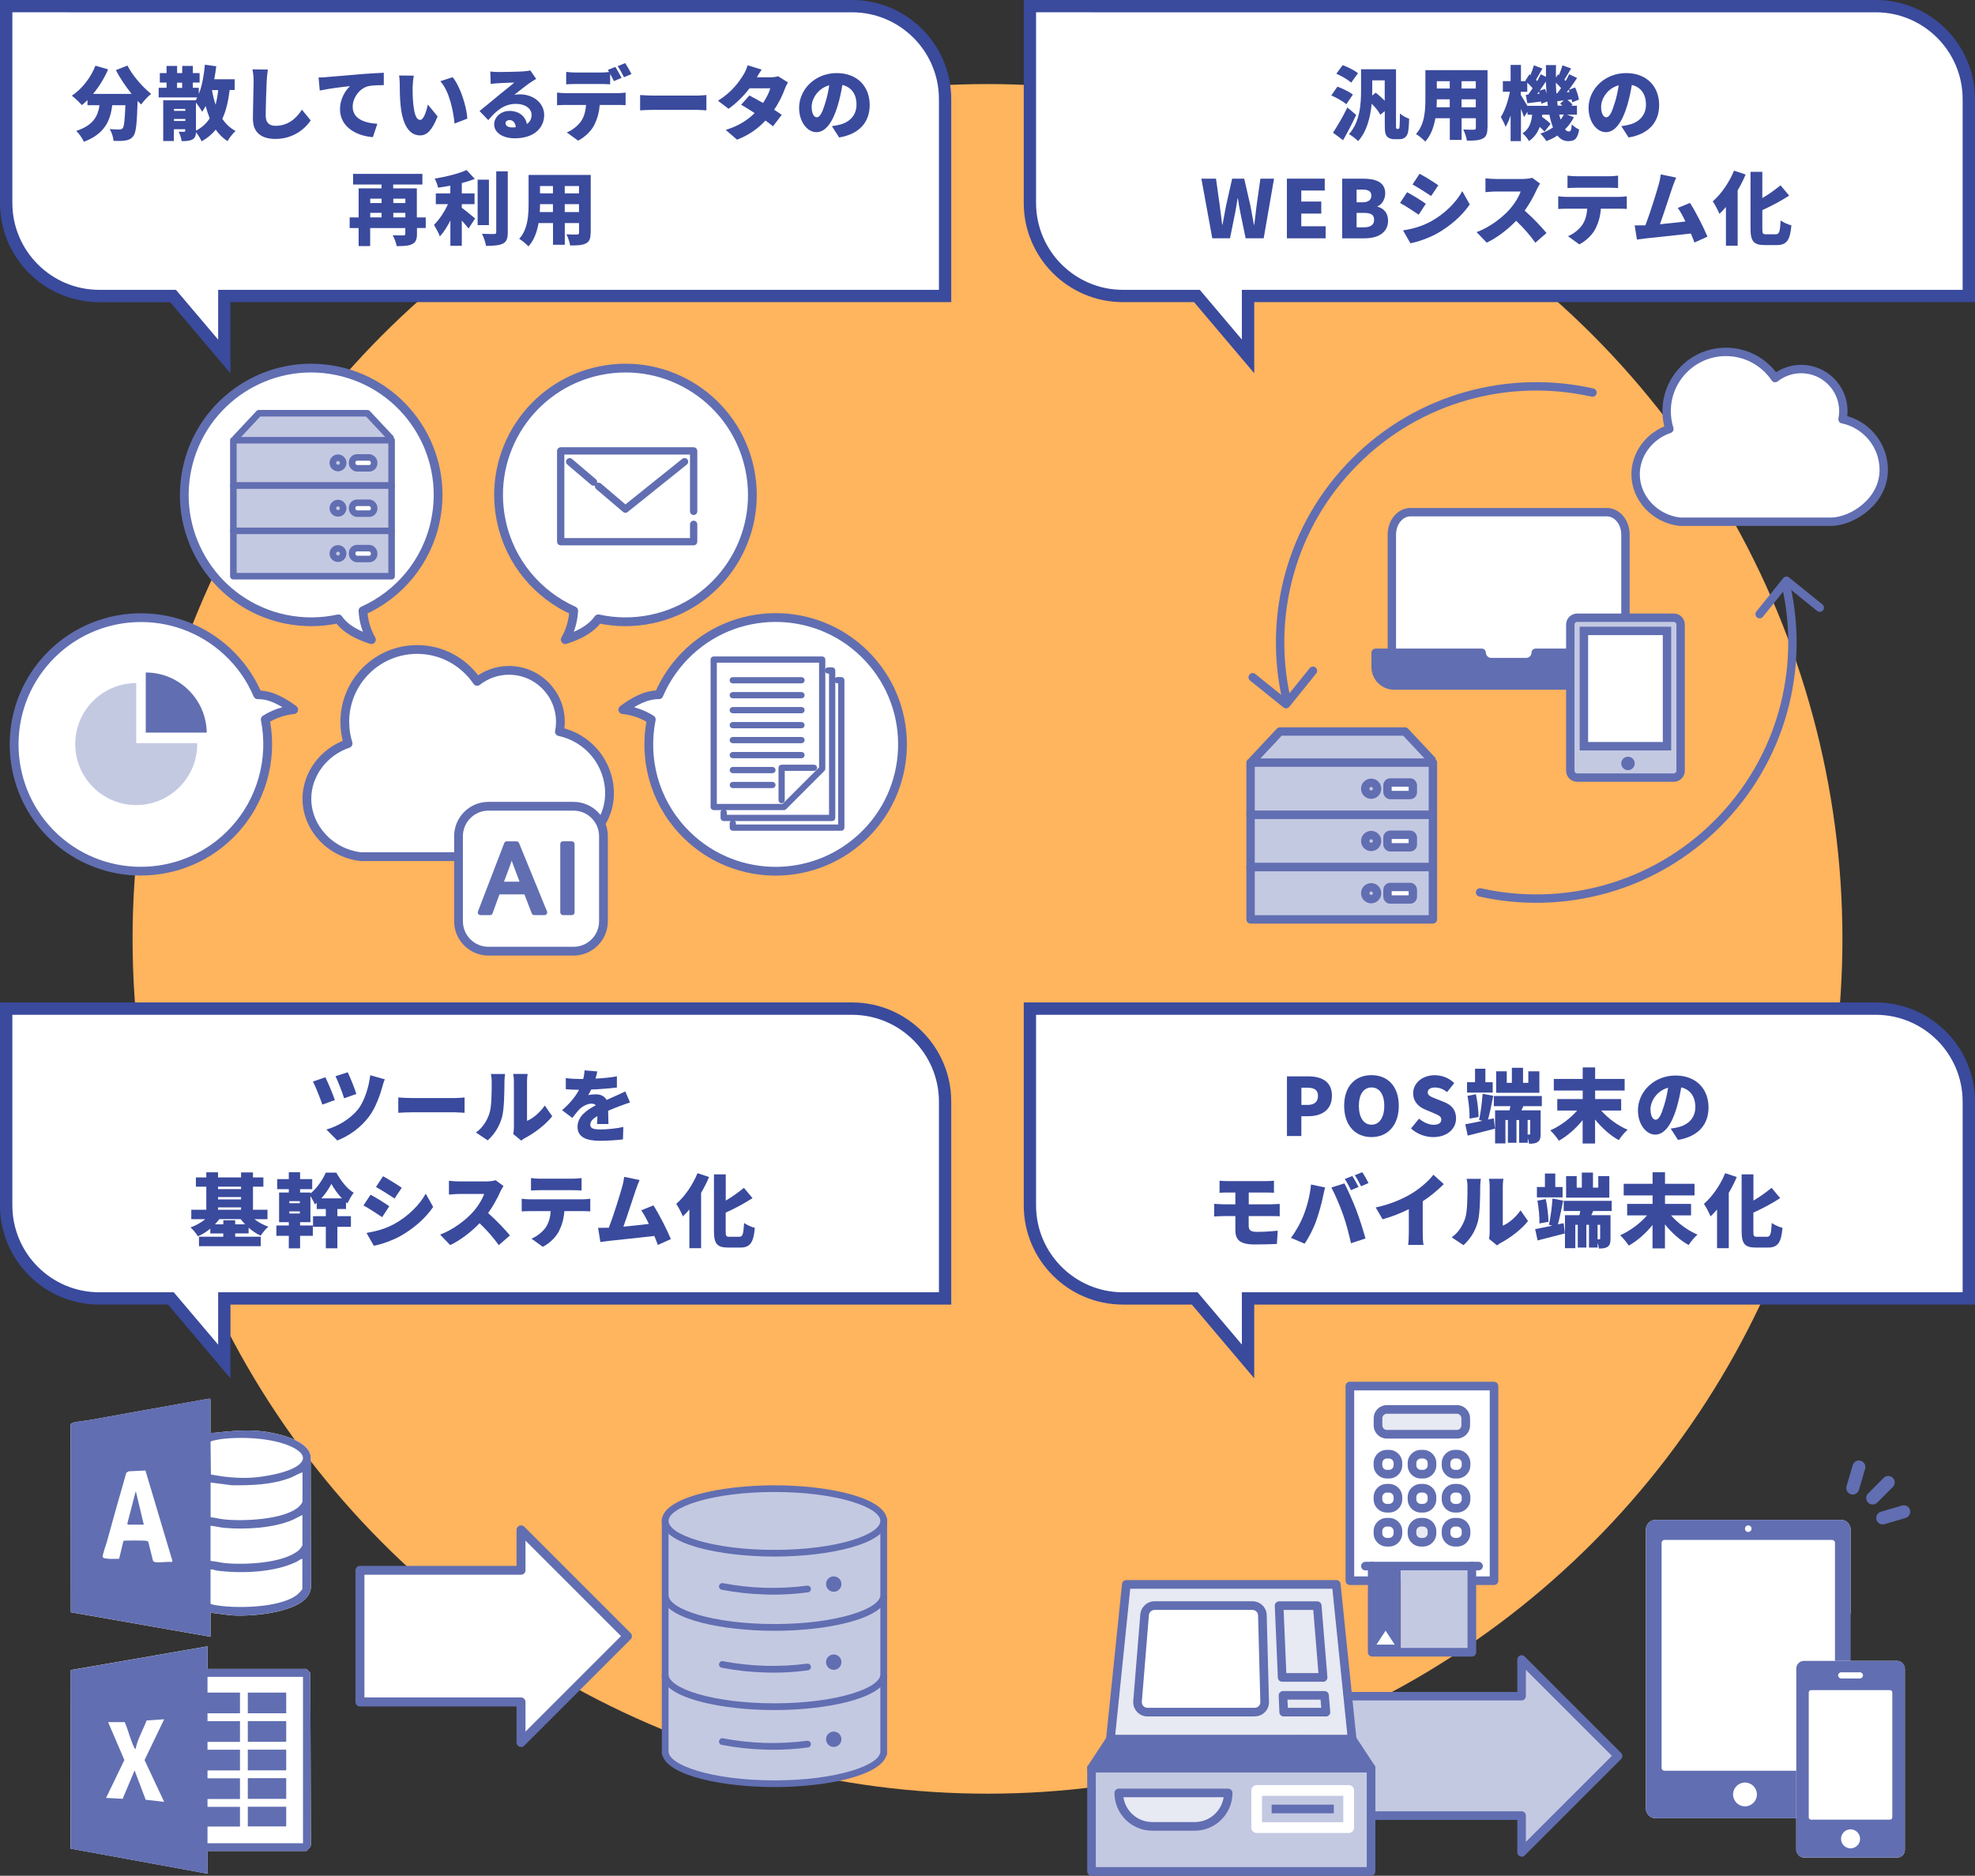<?xml version="1.0" encoding="UTF-8"?>
<svg id="_レイヤー_2" data-name="レイヤー 2" xmlns="http://www.w3.org/2000/svg" viewBox="0 0 313.14 297.44">
  <rect x="0" y="0" width="313.14" height="297.44" fill="#333333" stroke="none"/>
  <defs>
    <style>
      .cls-1, .cls-2, .cls-3, .cls-4, .cls-5, .cls-6 {
        fill: #fff;
      }

      .cls-7, .cls-2, .cls-8, .cls-3, .cls-4, .cls-9, .cls-5, .cls-6, .cls-10, .cls-11, .cls-12, .cls-13, .cls-14 {
        stroke: #616eb1;
      }

      .cls-7, .cls-2, .cls-10 {
        stroke-width: 1.04px;
      }

      .cls-7, .cls-3, .cls-4, .cls-9, .cls-5, .cls-12, .cls-14 {
        stroke-linejoin: round;
      }

      .cls-7, .cls-15, .cls-12 {
        fill: #c4c9e2;
      }

      .cls-2, .cls-8, .cls-6, .cls-10, .cls-11, .cls-13 {
        stroke-miterlimit: 10;
      }

      .cls-8, .cls-3, .cls-4, .cls-9, .cls-6, .cls-12, .cls-14 {
        stroke-width: 1.33px;
      }

      .cls-8, .cls-9, .cls-10, .cls-16 {
        fill: none;
      }

      .cls-3, .cls-9, .cls-5 {
        stroke-linecap: round;
      }

      .cls-5 {
        stroke-width: 1.39px;
      }

      .cls-17 {
        fill: #3a4a9d;
      }

      .cls-18, .cls-11, .cls-13, .cls-14 {
        fill: #616eb1;
      }

      .cls-11 {
        stroke-width: .52px;
      }

      .cls-13 {
        stroke-width: .35px;
      }

      .cls-19 {
        fill: #ffb45e;
      }

      .cls-20 {
        fill: #e7e9f3;
      }
    </style>
  </defs>
  <g id="_-" data-name="-">
    <g>
      <g>
        <circle class="cls-19" cx="156.57" cy="148.88" r="135.55"/>
        <g>
          <g>
            <path class="cls-1" d="M149.85,15.72c0-8.14-6.6-14.75-14.75-14.75H.98v31.21c0,8.14,6.6,14.75,14.75,14.75h11.72l8.12,9.59v-9.59h114.28V15.72Z"/>
            <path class="cls-17" d="M36.54,59.2l-9.55-11.28H15.72c-8.67,0-15.72-7.05-15.72-15.72V0H135.1c8.67,0,15.72,7.05,15.72,15.72V47.91H36.54v11.28ZM1.96,1.96v30.23c0,7.59,6.18,13.77,13.77,13.77h12.17l6.69,7.9v-7.9h114.28V15.72c0-7.59-6.18-13.77-13.77-13.77H1.96Z"/>
          </g>
          <g>
            <path class="cls-1" d="M312.16,15.72c0-8.14-6.6-14.75-14.75-14.75H163.29v31.21c0,8.14,6.6,14.75,14.75,14.75h11.74l8.1,9.57v-9.57h114.28V15.72Z"/>
            <path class="cls-17" d="M198.85,59.17l-9.53-11.26h-11.28c-8.67,0-15.72-7.05-15.72-15.72V0h135.1c8.67,0,15.72,7.05,15.72,15.72V47.91h-114.28v11.26ZM164.27,1.96v30.23c0,7.59,6.18,13.77,13.77,13.77h12.19l6.67,7.88v-7.88h114.28V15.72c0-7.59-6.18-13.77-13.77-13.77H164.27Z"/>
          </g>
          <g>
            <path class="cls-1" d="M149.85,174.69c0-8.14-6.6-14.75-14.75-14.75H.98v31.21c0,8.14,6.6,14.75,14.75,14.75h11.37l8.47,10.01v-10.01h114.28v-31.21Z"/>
            <path class="cls-17" d="M36.54,218.57l-9.9-11.7H15.72c-8.67,0-15.72-7.05-15.72-15.72v-32.19H135.1c8.67,0,15.72,7.05,15.72,15.72v32.19H36.54v11.7ZM1.96,160.92v30.23c0,7.59,6.18,13.77,13.77,13.77h11.82l7.04,8.31v-8.31h114.28v-30.23c0-7.59-6.18-13.77-13.77-13.77H1.96Z"/>
          </g>
          <g>
            <path class="cls-1" d="M312.16,174.69c0-8.14-6.6-14.75-14.75-14.75H163.29v31.21c0,8.14,6.6,14.75,14.75,14.75h11.39l8.45,9.98v-9.98h114.28v-31.21Z"/>
            <path class="cls-17" d="M198.85,218.55l-9.88-11.68h-10.93c-8.67,0-15.72-7.05-15.72-15.72v-32.19h135.1c8.67,0,15.72,7.05,15.72,15.72v32.19h-114.28v11.68Zm-34.58-57.63v30.23c0,7.59,6.18,13.77,13.77,13.77h11.84l7.02,8.29v-8.29h114.28v-30.23c0-7.59-6.18-13.77-13.77-13.77H164.27Z"/>
          </g>
          <g>
            <path class="cls-17" d="M20.2,10.39c.79,1.56,2.36,3.37,3.76,4.5-.5,.39-1.22,1.16-1.58,1.68-.18-.18-.37-.37-.56-.57-.11,3.57-.25,5.03-.67,5.57-.37,.48-.75,.62-1.27,.71-.44,.08-1.16,.08-1.88,.06-.03-.55-.28-1.35-.61-1.87,.64,.05,1.23,.06,1.55,.06,.22,0,.36-.04,.51-.19,.23-.25,.34-1.31,.43-3.66h-2.08c-.31,2.4-1.14,4.53-4.5,5.8-.23-.52-.76-1.31-1.21-1.72,2.78-.92,3.44-2.4,3.69-4.08h-1.91v-.81c-.29,.29-.58,.56-.89,.8-.34-.41-1.14-1.16-1.59-1.5,1.58-1.04,2.99-2.83,3.74-4.75l2.01,.58c-.6,1.4-1.44,2.76-2.38,3.89h6.11c-.93-1.16-1.83-2.48-2.5-3.77l1.83-.72Z"/>
            <path class="cls-17" d="M36.41,14.3c-.22,1.77-.57,3.28-1.16,4.54,.55,.81,1.23,1.47,2.1,1.93-.42,.36-1,1.11-1.28,1.61-.75-.48-1.36-1.11-1.87-1.83-.58,.74-1.32,1.35-2.24,1.86-.14-.36-.55-1.02-.88-1.44-.03,.57-.17,.92-.56,1.14-.44,.24-1,.27-1.72,.27-.05-.44-.27-1.09-.47-1.5,.32,.03,.74,.03,.86,.01,.13,0,.18-.04,.18-.17v-.23h-1.8v1.87h-1.69v-6.46h5.14c.09-.14,.18-.29,.25-.45h-6.11v-1.53h1.25v-.83h-1.07v-1.5h1.07v-1.14h1.67v1.14h.81v-1.14h1.69v1.14h1.07v1.5h-1.07v.83h.94v.99c.53-1.3,.81-2.95,.97-4.65l1.8,.25c-.09,.69-.19,1.39-.32,2.06h3.24v1.7h-.8Zm-8.83,2.97v.31h1.8v-.31h-1.8Zm1.8,1.91v-.32h-1.8v.32h1.8Zm-1.31-5.24h.81v-.83h-.81v.83Zm3.01,6.77c.94-.48,1.64-1.13,2.17-1.94-.24-.61-.46-1.26-.64-1.96-.17,.33-.36,.63-.56,.92-.18-.36-.64-1.04-.98-1.47v4.46Zm2.53-6.42c.14,.81,.33,1.59,.57,2.31,.19-.7,.33-1.47,.41-2.31h-.98Z"/>
            <path class="cls-17" d="M42.47,11.02c-.09,.6-.17,1.36-.19,1.91-.06,1.32-.15,4.04-.15,5.43,0,1.21,.7,1.59,1.55,1.59,1.96,0,3.28-1.14,4.19-2.56l1.39,1.7c-.79,1.21-2.66,2.94-5.59,2.94-2.2,0-3.57-.99-3.57-3.19,0-1.59,.11-4.96,.11-5.91,0-.67-.06-1.36-.19-1.93l2.45,.03Z"/>
            <path class="cls-17" d="M51.8,12.22c1.18-.1,3.09-.25,5.39-.46,1.26-.1,2.75-.18,3.66-.22v1.96c-.64,.01-1.7,.01-2.4,.15-1.36,.3-2.53,1.78-2.53,3.27,0,1.86,1.74,2.58,3.91,2.71l-.71,2.12c-2.81-.22-5.21-1.74-5.21-4.42,0-1.73,.92-3.06,1.59-3.67-1.08,.11-3.29,.37-4.8,.7l-.19-2.07c.51-.01,1.05-.04,1.3-.06Z"/>
            <path class="cls-17" d="M65.42,13.71c0,.83,0,1.65,.08,2.49,.15,1.65,.41,2.81,1.13,2.81,.58,0,1.03-1.58,1.21-2.43l1.54,1.88c-.88,2.22-1.68,3.01-2.78,3.01-1.49,0-2.72-1.27-3.08-4.71-.13-1.2-.14-2.63-.14-3.43,0-.38-.03-.92-.11-1.36l2.34,.03c-.1,.53-.18,1.35-.18,1.72Zm8.67,5.1l-2.02,.78c-.18-1.89-.79-5.11-2.26-6.71l1.95-.64c1.23,1.45,2.24,4.75,2.34,6.57Z"/>
            <path class="cls-17" d="M85.01,12.51c-.33,.2-.65,.39-.97,.61-.71,.48-1.82,1.39-2.5,1.92,.33-.06,.57-.08,.88-.08,2.16,0,3.86,1.39,3.86,3.28s-1.42,3.69-4.68,3.69c-1.78,0-3.25-.83-3.25-2.21,0-1.11,1.02-2.13,2.44-2.13,1.54,0,2.53,.89,2.75,2.08,.5-.34,.74-.84,.74-1.45,0-1.08-1.11-1.75-2.49-1.75-1.84,0-3.16,1.11-4.37,2.58l-1.39-1.44c.81-.64,2.28-1.88,3.03-2.49,.7-.58,1.87-1.49,2.48-2.03-.64,.01-1.93,.06-2.61,.11-.38,.03-.83,.06-1.13,.11l-.06-1.97c.39,.05,.86,.08,1.28,.08,.67,0,3.19-.04,3.94-.1,.6-.05,.95-.1,1.12-.15l.94,1.35Zm-3.23,7.67c-.06-.7-.44-1.14-.98-1.14-.41,0-.65,.24-.65,.5,0,.39,.42,.67,1.06,.67,.2,0,.39-.01,.57-.03Z"/>
            <path class="cls-17" d="M97.93,14.77c.27,0,.9-.03,1.26-.09v2c-.34-.03-.88-.04-1.26-.04h-2.85c-.09,1.27-.41,2.28-.84,3.14-.43,.9-1.42,1.93-2.58,2.52l-1.8-1.3c.85-.32,1.74-1.04,2.25-1.75,.5-.74,.74-1.61,.81-2.61h-3.32c-.37,0-.93,.03-1.28,.05v-2.01c.39,.05,.89,.09,1.28,.09h8.33Zm-6.69-1.45c-.44,0-1.06,.03-1.47,.05v-1.97c.43,.06,1.04,.1,1.47,.1h4.03c.42,0,.88-.03,1.3-.08-.06-.11-.14-.23-.2-.33l1.19-.48c.32,.47,.76,1.3,.99,1.74l-1.21,.51c-.17-.33-.38-.75-.6-1.14v1.65c-.47-.03-.99-.05-1.47-.05h-4.03Zm7.69-1.08c-.25-.52-.66-1.27-1-1.75l1.19-.48c.33,.48,.79,1.3,1,1.73l-1.19,.51Z"/>
            <path class="cls-17" d="M101.49,15.07c.51,.04,1.58,.09,2.2,.09h6.75c.57,0,1.19-.06,1.56-.09v2.43c-.33-.01-1.04-.08-1.56-.08h-6.75c-.72,0-1.68,.04-2.2,.08v-2.43Z"/>
            <path class="cls-17" d="M124.93,13.07c-.17,.28-.36,.66-.5,1.04-.32,.89-.88,2.11-1.69,3.29,.47,.31,.89,.58,1.21,.81l-1.4,1.82c-.31-.27-.72-.58-1.18-.92-1.12,1.2-2.54,2.28-4.51,3.04l-1.79-1.55c2.24-.7,3.58-1.68,4.58-2.67-.78-.51-1.54-.98-2.14-1.32l1.31-1.47c.62,.33,1.4,.75,2.16,1.19,.53-.79,.99-1.69,1.14-2.33h-3.27c-.93,1.21-2.15,2.43-3.34,3.25l-1.67-1.28c2.25-1.39,3.36-3.04,4.03-4.11,.23-.36,.53-1.02,.67-1.51l2.22,.69c-.28,.39-.57,.89-.76,1.22h2.11c.42,0,.93-.06,1.26-.17l1.55,.97Z"/>
            <path class="cls-17" d="M131.9,20c.53-.06,.88-.14,1.23-.23,1.6-.39,2.67-1.51,2.67-3.17s-.79-2.78-2.24-3.13c-.17,1.02-.39,2.12-.74,3.28-.75,2.52-1.88,4.21-3.37,4.21s-2.75-1.69-2.75-3.84c0-2.99,2.58-5.53,5.95-5.53s5.24,2.21,5.24,5.07c0,2.64-1.56,4.59-4.84,5.14l-1.16-1.8Zm-.41-6.48c-1.87,.51-2.8,2.2-2.8,3.41,0,1.09,.38,1.67,.81,1.67,.51,0,.89-.76,1.33-2.22,.28-.85,.5-1.86,.65-2.85Z"/>
            <path class="cls-17" d="M67.52,36.16h-1.41v.92c0,.88-.19,1.36-.78,1.64-.58,.28-1.36,.31-2.43,.31-.09-.5-.38-1.28-.64-1.73,.62,.04,1.46,.03,1.68,.03,.23,0,.32-.06,.32-.27v-.89h-5.57v2.85h-1.83v-2.85h-1.42v-1.69h1.42v-4.61h3.63v-.61h-4.51v-1.69h10.99v1.69h-4.63v.61h3.75v4.61h1.41v1.69Zm-8.82-4.65v.69h1.8v-.69h-1.8Zm0,2.96h1.8v-.72h-1.8v.72Zm3.66-2.96v.69h1.91v-.69h-1.91Zm1.91,2.96v-.72h-1.91v.72h1.91Z"/>
            <path class="cls-17" d="M73.22,32.95c.65,.47,1.8,1.44,2.11,1.69l-1.04,1.6c-.28-.36-.66-.81-1.07-1.26v4h-1.81v-4.02c-.5,.98-1.06,1.88-1.67,2.53-.18-.55-.64-1.33-.93-1.83,.85-.83,1.68-2.11,2.22-3.29h-1.93v-1.7h2.3v-1.23c-.66,.13-1.32,.23-1.94,.32-.08-.42-.33-1.05-.53-1.44,1.83-.29,3.79-.79,5.05-1.36l1.3,1.41c-.64,.25-1.33,.47-2.06,.66v1.64h2.02v1.7h-2.02v.57Zm4.3,2.75h-1.79v-7.21h1.79v7.21Zm2.99-8.53v9.63c0,1.03-.19,1.53-.77,1.83-.6,.29-1.51,.36-2.68,.36-.08-.53-.37-1.4-.64-1.92,.8,.04,1.64,.04,1.92,.04,.24,0,.34-.08,.34-.32v-9.62h1.83Z"/>
            <path class="cls-17" d="M93.64,36.92c0,.92-.19,1.4-.75,1.68-.58,.29-1.37,.33-2.5,.32-.06-.5-.34-1.3-.58-1.77,.62,.05,1.45,.04,1.68,.04s.32-.08,.32-.29v-1.53h-2.26v3.44h-1.87v-3.44h-2.29c-.24,1.39-.72,2.75-1.61,3.7-.29-.34-1.05-.97-1.46-1.2,1.39-1.51,1.49-3.8,1.49-5.59v-4.54h9.85v9.18Zm-5.97-3.29v-1.26h-2.05c0,.39-.01,.81-.04,1.26h2.08Zm-2.05-4.13v1.16h2.05v-1.16h-2.05Zm6.18,0h-2.26v1.16h2.26v-1.16Zm0,4.13v-1.26h-2.26v1.26h2.26Z"/>
          </g>
          <g>
            <path class="cls-17" d="M213.46,16.53c-.48-.44-1.55-1.04-2.38-1.4l.97-1.39c.81,.29,1.91,.83,2.45,1.26l-1.04,1.53Zm1.56,1.7c-.62,1.35-1.35,2.73-2.07,4l-1.6-1.19c.64-.95,1.55-2.5,2.28-4l1.4,1.19Zm-.79-5.12c-.48-.46-1.54-1.07-2.35-1.42l1-1.36c.8,.29,1.89,.83,2.43,1.28l-1.08,1.5Zm7.47,7.32s.1-.01,.14-.06,.06-.18,.08-.5c.01-.32,.04-1.02,.04-1.88,.37,.34,.98,.67,1.46,.84-.01,.75-.08,1.68-.17,2.12-.1,.42-.27,.7-.53,.88-.24,.19-.58,.24-.89,.24h-.86c-.33,0-.76-.13-1.02-.38-.25-.28-.39-.61-.39-1.74v-2.33l-.71,.57c-.24-.51-.79-1.17-1.37-1.75-.19,2.05-.74,4.39-2.15,5.94-.29-.33-1.04-.9-1.45-1.11,1.78-1.96,1.92-4.89,1.92-6.96v-3.33h5.54v8.87c0,.29,0,.46,.04,.51,.03,.05,.08,.08,.13,.08h.2Zm-3.57-5.73c.47,.37,.99,.83,1.42,1.28v-3.24h-1.98v1.56c0,.27,0,.55-.01,.85l.57-.46Z"/>
            <path class="cls-17" d="M235.83,20.3c0,.92-.19,1.4-.75,1.68-.58,.29-1.37,.33-2.5,.32-.06-.5-.34-1.3-.58-1.77,.62,.05,1.45,.04,1.68,.04s.32-.08,.32-.29v-1.53h-2.26v3.44h-1.87v-3.44h-2.29c-.24,1.39-.72,2.75-1.61,3.7-.29-.34-1.06-.97-1.46-1.2,1.39-1.51,1.49-3.8,1.49-5.59v-4.54h9.85v9.18Zm-5.97-3.29v-1.26h-2.05c0,.39-.01,.81-.04,1.26h2.08Zm-2.05-4.13v1.16h2.05v-1.16h-2.05Zm6.18,0h-2.26v1.16h2.26v-1.16Zm0,4.13v-1.26h-2.26v1.26h2.26Z"/>
            <path class="cls-17" d="M249.54,18.6c-.37,.72-.84,1.36-1.4,1.91,.19,.23,.39,.34,.61,.34,.28,0,.39-.2,.46-1.13,.32,.34,.81,.66,1.17,.83-.27,1.47-.69,1.83-1.75,1.83-.69,0-1.25-.32-1.7-.89-.53,.36-1.13,.65-1.75,.88-.19-.33-.65-.89-.95-1.18,.75-.24,1.41-.58,2-.99-.23-.58-.42-1.26-.57-2.01h-1.13l-.04,.34c.51,.36,1.07,.8,1.36,1.12l-.97,1.23c-.17-.22-.46-.5-.76-.76-.31,.88-.83,1.65-1.7,2.25-.2-.38-.65-.95-1.02-1.22,1.11-.72,1.4-1.8,1.53-2.96h-.74v-.46l-.56,.83c-.11-.34-.29-.83-.48-1.3v5.12h-1.64v-4.07c-.23,.7-.51,1.32-.8,1.81-.15-.47-.51-1.16-.75-1.58,.64-.95,1.17-2.58,1.44-3.99h-1.12v-1.68h1.23v-2.57h1.64v2.57h.78l-.09-.08,.66-1,.15,.12c.22-.51,.42-1.09,.55-1.55l1.36,.51c-.37,.61-.72,1.28-1.03,1.79,.06,.06,.13,.14,.19,.2,.22-.38,.41-.76,.56-1.09l.84,.41c-.01-.61-.01-1.23-.01-1.86h1.6c-.01,.67-.03,1.33-.01,1.98l.33-.51,.14,.12c.22-.51,.43-1.09,.56-1.55l1.37,.5c-.38,.62-.75,1.3-1.07,1.79,.08,.06,.14,.14,.2,.2,.22-.38,.42-.75,.57-1.08l1.25,.6c-.41,.6-.85,1.26-1.3,1.87l.99-.37c.28,.62,.53,1.42,.6,1.93l-1.08,.43c-.01-.14-.04-.29-.08-.47l-.64,.1c.31,.23,.62,.51,.79,.72l-.22,.19h.92v1.41h-1.58l1.11,.42Zm-4.13-1.83c-.03-.22-.05-.45-.08-.67l-.95,.34c0-.1-.01-.22-.03-.34-.76,.1-1.5,.19-2.19,.27l-.24-1.33,.37-.03c.23-.3,.47-.66,.71-1.03-.23-.28-.55-.58-.85-.88v1.45h-1.03v.5c.23,.36,.72,1.17,1.04,1.73h3.24Zm-1.31-1.91c-.04-.11-.06-.22-.1-.32l-.27,.34,.37-.03Zm.86-.76c.09,.23,.18,.48,.25,.72-.05-.61-.08-1.25-.1-1.89-.32,.48-.66,.98-.99,1.44l.84-.27Zm1.97,.67c.19-.24,.39-.52,.58-.81-.23-.28-.53-.58-.84-.85,.03,.57,.05,1.13,.09,1.68h.17Zm.8,1.98c-.13-.12-.25-.23-.37-.32l.6-.52c-.37,.05-.72,.1-1.07,.15,.03,.23,.05,.46,.09,.69h.75Zm-.51,1.41c.06,.29,.14,.56,.22,.81,.19-.25,.37-.52,.51-.81h-.72Zm1.63-3.57c-.04-.13-.09-.25-.14-.37-.1,.14-.2,.28-.3,.41l.44-.04Z"/>
            <path class="cls-17" d="M257.07,20c.53-.06,.88-.14,1.23-.23,1.6-.39,2.67-1.51,2.67-3.17s-.79-2.78-2.24-3.13c-.17,1.02-.39,2.12-.74,3.28-.75,2.52-1.88,4.21-3.37,4.21s-2.75-1.69-2.75-3.84c0-2.99,2.58-5.53,5.95-5.53s5.24,2.21,5.24,5.07c0,2.64-1.56,4.59-4.84,5.14l-1.16-1.8Zm-.41-6.48c-1.87,.51-2.8,2.2-2.8,3.41,0,1.09,.38,1.67,.81,1.67,.51,0,.89-.76,1.33-2.22,.28-.85,.5-1.86,.65-2.85Z"/>
            <path class="cls-17" d="M190.47,28.33h2.33l.6,4.31,.38,3h.05c.18-1,.37-2.02,.56-3l.97-4.31h1.91l.99,4.31c.19,.97,.36,1.98,.55,3h.06c.11-1.02,.24-2.02,.36-3l.61-4.31h2.16l-1.64,9.46h-2.86l-.85-4.12c-.15-.72-.28-1.49-.37-2.2h-.06c-.11,.71-.23,1.47-.37,2.2l-.83,4.12h-2.81l-1.73-9.46Z"/>
            <path class="cls-17" d="M204.04,28.33h6v1.88h-3.72v1.75h3.17v1.91h-3.17v2.01h3.86v1.91h-6.14v-9.46Z"/>
            <path class="cls-17" d="M212.81,28.33h3.3c1.96,0,3.52,.52,3.52,2.34,0,.84-.47,1.75-1.23,2.05v.05c.95,.25,1.68,.97,1.68,2.22,0,1.93-1.64,2.8-3.7,2.8h-3.57v-9.46Zm3.22,3.75c.97,0,1.4-.42,1.4-1.07s-.45-.95-1.4-.95h-.94v2.02h.94Zm.19,3.97c1.09,0,1.65-.39,1.65-1.21s-.55-1.08-1.65-1.08h-1.13v2.29h1.13Z"/>
            <path class="cls-17" d="M226.07,32.31l-1.13,1.73c-.78-.53-2.06-1.37-2.96-1.86l1.12-1.7c.92,.48,2.26,1.33,2.97,1.83Zm.76,2.83c2.19-1.21,4.02-3,5.02-4.83l1.18,2.11c-1.22,1.79-3.04,3.38-5.15,4.59-1.3,.72-3.17,1.39-4.26,1.56l-1.16-2.03c1.44-.24,2.92-.62,4.36-1.4Zm1.22-5.76l-1.14,1.7c-.76-.51-2.06-1.33-2.95-1.83l1.12-1.7c.89,.48,2.25,1.33,2.97,1.83Z"/>
            <path class="cls-17" d="M244.18,29.11c-.11,.17-.38,.61-.52,.93-.42,.94-1.09,2.21-1.92,3.36,1.23,1.07,2.76,2.68,3.46,3.55l-1.77,1.54c-.81-1.16-1.89-2.38-3.04-3.48-1.33,1.38-3,2.67-4.67,3.47l-1.6-1.67c2.06-.75,4.07-2.31,5.2-3.57,.83-.94,1.51-2.06,1.78-2.87h-3.95c-.57,0-1.27,.08-1.63,.1v-2.19c.44,.06,1.26,.1,1.63,.1h4.25c.64,0,1.23-.09,1.53-.19l1.26,.93Z"/>
            <path class="cls-17" d="M256.67,31.22c.27,0,.9-.03,1.26-.09v2c-.34-.03-.88-.04-1.26-.04h-2.85c-.09,1.27-.41,2.28-.84,3.14-.43,.9-1.42,1.93-2.58,2.52l-1.8-1.3c.85-.32,1.74-1.04,2.25-1.75,.5-.74,.74-1.61,.81-2.61h-3.32c-.37,0-.93,.03-1.28,.05v-2.01c.39,.05,.89,.09,1.28,.09h8.33Zm-6.67-1.45c-.44,0-1.06,.03-1.47,.05v-1.97c.43,.06,1.04,.1,1.47,.1h5.08c.47,0,1-.04,1.47-.1v1.97c-.47-.03-.99-.05-1.47-.05h-5.08Z"/>
            <path class="cls-17" d="M268.65,38.44c-.15-.42-.34-.9-.56-1.41-2.1,.25-5.75,.62-7.28,.79-.32,.04-.85,.11-1.27,.17l-.36-2.25c.46,0,1.08,0,1.51-.01h.19c.74-1.92,1.73-5.11,2.11-6.47,.19-.67,.27-1.13,.33-1.6l2.44,.5c-.19,.42-.39,.97-.6,1.55-.43,1.26-1.36,4.16-1.97,5.85,1.36-.13,2.87-.3,4.04-.44-.41-.85-.83-1.63-1.21-2.15l1.93-.79c.92,1.41,2.16,3.88,2.77,5.35l-2.08,.93Z"/>
            <path class="cls-17" d="M276.77,27.68c-.34,.83-.78,1.68-1.26,2.5v8.78h-1.86v-6.14c-.34,.41-.69,.78-1.03,1.09-.19-.47-.72-1.51-1.06-1.98,1.32-1.14,2.62-3,3.37-4.87l1.83,.61Zm4.78,9.47c.57,0,.67-.42,.78-2.19,.43,.32,1.19,.66,1.7,.77-.2,2.26-.69,3.13-2.29,3.13h-1.94c-1.75,0-2.25-.6-2.25-2.62v-8.99h1.87v4.16c1.07-.62,2.08-1.37,2.89-2.02l1.36,1.63c-1.3,.85-2.81,1.65-4.25,2.3v2.94c0,.79,.06,.89,.64,.89h1.5Z"/>
          </g>
          <g>
            <path class="cls-17" d="M53.09,174.44l-1.98,.72c-.28-.84-1.09-2.9-1.49-3.65l1.97-.69c.42,.86,1.21,2.73,1.5,3.61Zm7.92-3.28c-.17,.38-.29,.81-.38,1.14-.34,1.27-1.09,3.41-2.14,4.79-1.35,1.78-3.19,3.05-5.01,3.76l-1.73-1.74c1.69-.47,3.72-1.58,5.03-3.22,1.04-1.31,1.74-3.7,1.92-5.39l2.3,.65Zm-4.51,2.31l-1.94,.69c-.25-.85-.95-2.64-1.36-3.5l1.93-.63c.33,.65,1.11,2.57,1.37,3.44Z"/>
            <path class="cls-17" d="M63.15,174.03c.51,.04,1.58,.09,2.2,.09h6.75c.57,0,1.19-.06,1.56-.09v2.43c-.33-.01-1.04-.08-1.56-.08h-6.75c-.72,0-1.68,.04-2.2,.08v-2.43Z"/>
            <path class="cls-17" d="M75.45,179.59c1.16-.8,1.8-2,2.14-3,.36-1.04,.37-3.38,.37-4.97,0-.6-.05-.97-.14-1.31h2.26s-.1,.67-.1,1.28c0,1.56-.04,4.22-.37,5.5-.39,1.47-1.17,2.73-2.28,3.74l-1.88-1.25Zm5.92,.25c.06-.27,.11-.66,.11-1.06v-7.3c0-.62-.11-1.18-.11-1.18h2.29s-.1,.57-.1,1.19v6.25c.95-.39,2.03-1.31,2.82-2.43l1.18,1.7c-1.03,1.31-2.89,2.72-4.3,3.44-.29,.15-.43,.29-.61,.42l-1.28-1.05Z"/>
            <path class="cls-17" d="M94.66,178.24c.03-.32,.05-.79,.06-1.26-.79,.46-1.13,.86-1.13,1.37s.39,.75,1.58,.75c1.12,0,2.55-.15,3.66-.39l-.06,1.97c-.78,.1-2.39,.22-3.64,.22-2.07,0-3.56-.53-3.56-2.21s1.5-2.69,2.9-3.43c-.19-.19-.44-.25-.69-.25-.65,0-1.42,.42-1.86,.84-.38,.39-.74,.85-1.17,1.42l-1.63-1.22c1.19-1.05,2.08-2.08,2.69-3.24-.52,0-1.44-.03-2.1-.09v-1.77c.62,.1,1.59,.15,2.26,.15h.5c.14-.57,.2-1.05,.22-1.37l2.01,.17c-.05,.28-.14,.67-.28,1.14,1.13-.06,2.34-.17,3.39-.36v1.77c-1.19,.15-2.73,.27-4.08,.32-.15,.33-.32,.64-.48,.89,.25-.08,.89-.13,1.25-.13,.74,0,1.35,.3,1.68,.89,.51-.24,.92-.41,1.36-.61,.55-.24,1.07-.48,1.6-.74l.75,1.75c-.44,.13-1.23,.42-1.72,.61-.48,.18-1.09,.42-1.75,.71,.01,.69,.04,1.54,.05,2.1h-1.82Z"/>
            <path class="cls-17" d="M37.29,195.59v.52h4.05v1.5h-9.79v-1.5h3.85v-.52h-2.06v-.76c-.6,.5-1.26,.92-1.96,1.21-.25-.42-.79-1.07-1.17-1.41,.84-.29,1.67-.75,2.33-1.3h-2.21v-1.5h2.38v-3.65h-1.65v-1.47h1.65v-.81h1.86v.81h3.65v-.8h1.89v.8h1.65v1.47h-1.65v3.65h2.3v1.5h-2.07c.65,.5,1.42,.92,2.2,1.19-.39,.33-.94,.99-1.21,1.42-.66-.3-1.32-.74-1.91-1.26v.9h-2.14Zm-1.88-1.44v-.65h1.88v.65h1.58c-.25-.27-.5-.55-.71-.83h-3.38c-.22,.29-.45,.56-.7,.83h1.33Zm-.84-5.97v.38h3.65v-.38h-3.65Zm0,2.02h3.65v-.38h-3.65v.38Zm0,1.63h3.65v-.37h-3.65v.37Z"/>
            <path class="cls-17" d="M53.49,192.85h2.15v1.69h-2.15v3.41h-1.83v-3.41h-2.03v-1.69h2.03v-1.13h-1.44v-.98c-.1,.09-.2,.17-.31,.24-.15-.39-.42-.9-.69-1.3v4.12h-1.64v.53h2.02v1.64h-2.02v1.98h-1.79v-1.98h-1.97v-1.64h1.97v-.53h-1.54v-4.7h1.54v-.53h-1.84v-1.6h1.84v-1.08h1.79v1.08h1.92v1.6h-1.92v.53h1.64v.15c1.03-.8,1.98-2.25,2.43-3.3h1.67c.69,1.22,1.7,2.58,2.76,3.18-.34,.44-.72,1.13-.99,1.69-.08-.05-.15-.11-.23-.18v1.08h-1.37v1.13Zm-5.95-2.38h-1.67v.33h1.67v-.33Zm0,1.96v-.34h-1.67v.34h1.67Zm6.67-2.4c-.67-.71-1.28-1.59-1.67-2.3-.36,.7-.92,1.56-1.59,2.3h3.25Z"/>
            <path class="cls-17" d="M61.72,191.28l-1.13,1.73c-.78-.53-2.06-1.37-2.96-1.86l1.12-1.7c.92,.48,2.26,1.33,2.97,1.83Zm.76,2.83c2.19-1.21,4.02-3,5.02-4.83l1.18,2.11c-1.22,1.79-3.04,3.38-5.15,4.59-1.3,.72-3.16,1.39-4.26,1.56l-1.16-2.03c1.44-.24,2.92-.62,4.36-1.4Zm1.22-5.76l-1.14,1.7c-.76-.51-2.06-1.33-2.95-1.83l1.12-1.7c.89,.48,2.25,1.33,2.97,1.83Z"/>
            <path class="cls-17" d="M79.83,188.07c-.11,.17-.38,.61-.52,.93-.42,.94-1.09,2.21-1.92,3.36,1.23,1.07,2.76,2.68,3.46,3.55l-1.77,1.54c-.81-1.16-1.89-2.38-3.04-3.48-1.33,1.38-3,2.67-4.66,3.47l-1.6-1.67c2.06-.75,4.07-2.31,5.2-3.57,.83-.94,1.51-2.06,1.78-2.87h-3.95c-.57,0-1.27,.08-1.63,.1v-2.19c.44,.06,1.26,.1,1.63,.1h4.25c.64,0,1.23-.09,1.52-.19l1.26,.93Z"/>
            <path class="cls-17" d="M92.33,190.18c.27,0,.9-.03,1.26-.09v2c-.34-.03-.88-.04-1.26-.04h-2.85c-.09,1.27-.41,2.28-.84,3.14-.43,.9-1.42,1.93-2.58,2.52l-1.8-1.3c.85-.32,1.74-1.04,2.25-1.75,.5-.74,.74-1.61,.81-2.61h-3.32c-.37,0-.93,.03-1.28,.05v-2.01c.39,.05,.89,.09,1.28,.09h8.33Zm-6.67-1.45c-.44,0-1.05,.03-1.47,.05v-1.97c.43,.06,1.04,.1,1.47,.1h5.08c.47,0,1-.04,1.47-.1v1.97c-.47-.03-.99-.05-1.47-.05h-5.08Z"/>
            <path class="cls-17" d="M104.3,197.4c-.15-.42-.34-.9-.56-1.41-2.1,.25-5.75,.62-7.28,.79-.32,.04-.85,.11-1.27,.17l-.36-2.25c.46,0,1.08,0,1.51-.01h.19c.74-1.92,1.73-5.11,2.11-6.47,.19-.67,.27-1.13,.33-1.6l2.44,.5c-.19,.42-.39,.97-.6,1.55-.43,1.26-1.36,4.16-1.97,5.85,1.36-.13,2.87-.3,4.04-.44-.41-.85-.83-1.63-1.21-2.15l1.93-.79c.92,1.41,2.16,3.88,2.77,5.35l-2.08,.93Z"/>
            <path class="cls-17" d="M112.42,186.65c-.34,.83-.78,1.68-1.26,2.5v8.78h-1.86v-6.14c-.34,.41-.69,.78-1.03,1.09-.19-.47-.72-1.51-1.05-1.98,1.32-1.14,2.62-3,3.37-4.87l1.83,.61Zm4.78,9.47c.57,0,.67-.42,.78-2.19,.43,.32,1.2,.66,1.7,.77-.2,2.26-.69,3.13-2.29,3.13h-1.94c-1.75,0-2.25-.6-2.25-2.62v-8.99h1.87v4.16c1.07-.62,2.08-1.37,2.88-2.02l1.36,1.63c-1.3,.85-2.81,1.65-4.25,2.3v2.94c0,.79,.06,.89,.64,.89h1.5Z"/>
          </g>
          <g>
            <path class="cls-17" d="M204.06,170.68h3.32c2.08,0,3.8,.74,3.8,3.08s-1.74,3.24-3.74,3.24h-1.11v3.14h-2.28v-9.46Zm3.27,4.53c1.11,0,1.64-.52,1.64-1.45s-.61-1.28-1.7-1.28h-.93v2.73h.99Z"/>
            <path class="cls-17" d="M213.12,175.35c0-3.1,1.75-4.86,4.33-4.86s4.33,1.77,4.33,4.86-1.75,4.96-4.33,4.96-4.33-1.86-4.33-4.96Zm6.36,0c0-1.83-.78-2.91-2.02-2.91s-2.01,1.08-2.01,2.91,.76,3,2.01,3,2.02-1.16,2.02-3Z"/>
            <path class="cls-17" d="M223.71,178.95l1.28-1.56c.67,.57,1.55,.97,2.3,.97,.84,0,1.23-.32,1.23-.83,0-.55-.52-.72-1.33-1.07l-1.21-.51c-.99-.39-1.92-1.22-1.92-2.59,0-1.59,1.42-2.86,3.43-2.86,1.09,0,2.25,.42,3.08,1.25l-1.13,1.42c-.62-.47-1.21-.72-1.94-.72-.7,0-1.13,.28-1.13,.79s.6,.72,1.44,1.05l1.18,.47c1.17,.47,1.87,1.26,1.87,2.59,0,1.58-1.32,2.96-3.61,2.96-1.23,0-2.55-.46-3.53-1.36Z"/>
            <path class="cls-17" d="M236.84,177.34l.19,1.63c-1.47,.39-3.06,.79-4.32,1.11l-.39-1.8c.74-.13,1.69-.32,2.72-.55l-.53-.13c.25-1.12,.48-2.86,.56-4.16l1.69,.33c-.24,1.27-.55,2.72-.83,3.76l.92-.19Zm-.17-4.09h-4.07v-1.64h1.27v-2.14h1.64v2.14h1.16v1.64Zm-3.67,4.13c.03-.98-.11-2.47-.32-3.61l1.33-.25c.25,1.16,.41,2.62,.42,3.6l-1.44,.27Zm8.52-1.97l-.29,.66h3.04v3.72c0,.65-.09,1.05-.47,1.3-.38,.25-.83,.27-1.37,.27-.03-.27-.1-.6-.2-.9v.75h-1.37v-3.61h-.42v3.61h-1.36v-3.61h-.39v3.71h-1.64v-5.24h2.29c.05-.22,.1-.43,.14-.66h-2.63v-1.61h7.61v1.61h-2.92Zm2.55-2.12h-6.85v-3.41h1.68v1.83h.81v-2.39h1.77v2.39h.84v-1.83h1.75v3.41Zm-1.45,4.31h-.41v2.31h.28c.1,0,.13-.04,.13-.14v-2.17Z"/>
            <path class="cls-17" d="M253.87,176.1c1.07,1.23,2.63,2.38,4.19,3.05-.46,.38-1.08,1.14-1.4,1.65-1.37-.76-2.69-1.95-3.76-3.28v3.81h-1.97v-3.71c-1.07,1.33-2.39,2.49-3.76,3.27-.32-.48-.94-1.25-1.37-1.64,1.58-.7,3.18-1.89,4.26-3.15h-3.15v-1.82h4.03v-1.35h-4.58v-1.84h4.58v-1.83h1.97v1.83h4.68v1.84h-4.68v1.35h4.13v1.82h-3.17Z"/>
            <path class="cls-17" d="M264.9,178.96c.53-.06,.88-.14,1.23-.23,1.6-.39,2.67-1.51,2.67-3.17s-.79-2.78-2.24-3.13c-.17,1.02-.39,2.12-.74,3.28-.75,2.52-1.88,4.21-3.37,4.21s-2.75-1.69-2.75-3.84c0-2.99,2.58-5.53,5.95-5.53s5.24,2.21,5.24,5.07c0,2.64-1.56,4.59-4.84,5.14l-1.16-1.8Zm-.41-6.48c-1.87,.51-2.8,2.2-2.8,3.41,0,1.09,.38,1.67,.81,1.67,.51,0,.89-.76,1.33-2.22,.28-.85,.5-1.86,.65-2.85Z"/>
            <path class="cls-17" d="M197.99,194.44c0,.72,.42,.9,1.36,.9,1.09,0,2.26-.08,3.24-.18l-.14,2.1c-.74,.04-2.3,.08-3.48,.08-2.55,0-3.1-.86-3.1-2.29v-2.21h-1.86c-.38,0-1.09,.04-1.5,.06v-2.01c.37,.03,1.08,.08,1.5,.08h1.86v-1.87h-1.23c-.47,0-.89,.01-1.28,.04v-1.91c.39,.03,.81,.06,1.28,.06h6.16c.43,0,.89-.03,1.19-.06v1.91c-.34-.01-.72-.04-1.19-.04h-2.81v1.87h3.58c.27,0,.98-.04,1.33-.06v1.97c-.37-.05-1-.04-1.28-.04h-3.64v1.6Z"/>
            <path class="cls-17" d="M207.85,187.83l2.25,.47c-.11,.41-.29,1.17-.34,1.46-.18,.95-.65,2.62-1.04,3.74-.44,1.27-1.23,2.8-1.87,3.71l-2.17-.92c.79-1.03,1.55-2.42,2-3.57,.57-1.47,1.03-3.19,1.18-4.89Zm3.25,.48l2.06-.66c.55,1.02,1.45,3.09,1.89,4.25,.42,1.09,1.09,3.17,1.45,4.49l-2.3,.75c-.37-1.63-.76-3.16-1.26-4.55-.47-1.35-1.31-3.29-1.84-4.27Zm4.31-.09l-1.21,.51c-.27-.52-.64-1.27-.98-1.77l1.19-.48c.32,.47,.76,1.3,.99,1.74Zm1.58-.62l-1.19,.51c-.25-.52-.66-1.27-1-1.75l1.19-.48c.33,.48,.79,1.3,1,1.73Z"/>
            <path class="cls-17" d="M225.58,195.57c0,.61,.03,1.49,.13,1.84h-2.44c.05-.34,.1-1.23,.1-1.84v-3.83c-1.28,.64-2.77,1.23-4.16,1.6l-1.09-1.87c2.27-.47,4.41-1.4,5.83-2.29,1.28-.8,2.59-1.93,3.32-2.9l1.65,1.49c-1.02,.99-2.12,1.93-3.34,2.72v5.07Z"/>
            <path class="cls-17" d="M230.16,196.21c1.16-.8,1.8-2,2.14-3,.36-1.04,.37-3.38,.37-4.97,0-.6-.05-.97-.14-1.31h2.26s-.1,.67-.1,1.28c0,1.56-.04,4.22-.37,5.5-.39,1.47-1.17,2.73-2.28,3.74l-1.88-1.25Zm5.92,.25c.06-.27,.11-.66,.11-1.06v-7.3c0-.62-.11-1.18-.11-1.18h2.29s-.1,.57-.1,1.19v6.25c.95-.39,2.03-1.31,2.82-2.43l1.18,1.7c-1.03,1.31-2.89,2.72-4.3,3.44-.29,.15-.43,.29-.61,.42l-1.28-1.05Z"/>
            <path class="cls-17" d="M247.92,193.96l.19,1.63c-1.47,.39-3.06,.79-4.32,1.11l-.39-1.8c.74-.13,1.69-.32,2.72-.55l-.53-.13c.25-1.12,.48-2.86,.56-4.16l1.69,.33c-.24,1.27-.55,2.72-.83,3.76l.92-.19Zm-.17-4.09h-4.07v-1.64h1.27v-2.14h1.64v2.14h1.16v1.64Zm-3.67,4.13c.03-.98-.11-2.47-.32-3.61l1.33-.25c.25,1.16,.41,2.62,.42,3.6l-1.44,.27Zm8.52-1.97l-.29,.66h3.04v3.72c0,.65-.09,1.05-.47,1.3-.38,.25-.83,.27-1.37,.27-.03-.27-.1-.6-.2-.9v.75h-1.37v-3.61h-.42v3.61h-1.36v-3.61h-.39v3.71h-1.64v-5.24h2.29c.05-.22,.1-.43,.14-.66h-2.63v-1.61h7.61v1.61h-2.92Zm2.56-2.12h-6.85v-3.41h1.68v1.83h.81v-2.39h1.77v2.39h.84v-1.83h1.75v3.41Zm-1.45,4.31h-.41v2.31h.28c.1,0,.13-.04,.13-.14v-2.17Z"/>
            <path class="cls-17" d="M264.95,192.73c1.07,1.23,2.63,2.38,4.19,3.05-.46,.38-1.08,1.14-1.4,1.65-1.37-.76-2.7-1.95-3.76-3.28v3.81h-1.97v-3.71c-1.07,1.33-2.39,2.49-3.76,3.27-.32-.48-.94-1.25-1.37-1.64,1.58-.7,3.18-1.89,4.26-3.15h-3.15v-1.82h4.03v-1.35h-4.58v-1.84h4.58v-1.83h1.97v1.83h4.68v1.84h-4.68v1.35h4.13v1.82h-3.17Z"/>
            <path class="cls-17" d="M275.36,186.65c-.34,.83-.78,1.68-1.26,2.5v8.78h-1.86v-6.14c-.34,.41-.69,.78-1.03,1.09-.19-.47-.72-1.51-1.05-1.98,1.32-1.14,2.62-3,3.37-4.87l1.83,.61Zm4.78,9.47c.57,0,.67-.42,.78-2.19,.43,.32,1.2,.66,1.7,.77-.2,2.26-.69,3.13-2.29,3.13h-1.94c-1.75,0-2.25-.6-2.25-2.62v-8.99h1.87v4.16c1.07-.62,2.08-1.37,2.88-2.02l1.36,1.63c-1.3,.85-2.81,1.65-4.25,2.3v2.94c0,.79,.06,.89,.64,.89h1.5Z"/>
          </g>
        </g>
      </g>
      <g>
        <g>
          <g>
            <circle class="cls-16" cx="243.58" cy="101.88" r="40.62" transform="translate(35.23 264.05) rotate(-60.59)"/>
            <g>
              <g>
                <polyline class="cls-9" points="278.99 97.39 283.25 92.1 288.53 96.36"/>
                <polyline class="cls-9" points="208.17 106.37 203.91 111.66 198.62 107.4"/>
              </g>
              <g>
                <path class="cls-9" d="M283.21,92.97c2.94,13.12-.7,27.42-10.91,37.63-10.21,10.21-24.51,13.85-37.63,10.91"/>
                <path class="cls-9" d="M203.95,110.79c-2.94-13.12,.7-27.42,10.91-37.63s24.51-13.85,37.63-10.91"/>
              </g>
            </g>
          </g>
          <g>
            <path class="cls-3" d="M292.14,66.49c.08-.41,.13-.84,.13-1.28,0-3.7-3-6.69-6.69-6.69-1.56,0-2.99,.54-4.13,1.43-1.69-2.5-4.55-4.15-7.8-4.15-5.19,0-9.4,4.21-9.4,9.4,0,.98,.15,1.93,.43,2.82-3.21,1.09-5.36,4.03-5.35,7.2,0,3.71,2.98,7.04,7,7.51h23.8c.09,0,.2,0,.33,0,3.31-.1,8.21-3.27,8.21-8.21,0-3.95-2.79-7.25-6.52-8.04Z"/>
            <g>
              <path class="cls-12" d="M227.19,120.72c-1.47-1.57-2.94-3.14-4.42-4.72h-19.84c-1.47,1.57-2.94,3.14-4.42,4.72"/>
              <rect class="cls-12" x="198.28" y="120.93" width="28.91" height="8.29"/>
              <rect class="cls-12" x="198.28" y="129.22" width="28.91" height="8.29"/>
              <rect class="cls-12" x="198.28" y="137.5" width="28.91" height="8.29"/>
              <rect class="cls-6" x="219.99" y="124.08" width="4.02" height="1.99" rx=".42" ry=".42"/>
              <rect class="cls-6" x="219.99" y="132.37" width="4.02" height="1.99" rx=".42" ry=".42"/>
              <rect class="cls-6" x="219.99" y="140.65" width="4.02" height="1.99" rx=".42" ry=".42"/>
              <path class="cls-8" d="M217.4,124.13c-.52,0-.94,.42-.94,.94s.42,.94,.94,.94,.94-.42,.94-.94-.42-.94-.94-.94Z"/>
              <path class="cls-8" d="M217.4,132.42c-.52,0-.94,.42-.94,.94s.42,.94,.94,.94,.94-.42,.94-.94-.42-.94-.94-.94Z"/>
              <path class="cls-8" d="M217.4,140.7c-.52,0-.94,.42-.94,.94s.42,.94,.94,.94,.94-.42,.94-.94-.42-.94-.94-.94Z"/>
            </g>
            <g>
              <path class="cls-4" d="M220.68,107.55v-22.77c0-1.97,1.32-3.56,2.94-3.56h31.16c1.62,0,2.94,1.59,2.94,3.56v22.77"/>
              <path class="cls-14" d="M243.49,103.51c-.02,.82-.69,1.48-1.52,1.48h-5.53c-.83,0-1.49-.66-1.52-1.48h-16.81v2.26c0,1.62,1.32,2.94,2.94,2.94h36.32c1.62,0,2.94-1.32,2.94-2.94v-2.26h-16.81Z"/>
            </g>
            <g>
              <g>
                <path class="cls-15" d="M250.06,97.95h15.32c.6,0,1.09,.49,1.09,1.09v23.18c0,.6-.49,1.09-1.09,1.09h-15.32c-.6,0-1.09-.49-1.09-1.09v-23.18c0-.6,.49-1.09,1.09-1.09Z"/>
                <path class="cls-18" d="M265.38,98.62h0c.23,0,.42,.19,.42,.42v23.18c0,.23-.19,.42-.42,.42h-15.32c-.23,0-.42-.19-.42-.42v-23.18c0-.23,.19-.42,.42-.42h15.32m0-1.33h-15.32c-.97,0-1.75,.79-1.75,1.75v23.18c0,.97,.79,1.75,1.75,1.75h15.32c.97,0,1.75-.79,1.75-1.75v-23.18c0-.97-.79-1.75-1.75-1.75h0Z"/>
              </g>
              <g>
                <rect class="cls-1" x="251.14" y="100.04" width="13.17" height="18.28"/>
                <path class="cls-18" d="M263.64,100.71v16.95h-11.84v-16.95h11.84m1.33-1.33h-14.51v19.62h14.51v-19.62h0Z"/>
              </g>
              <g>
                <circle class="cls-1" cx="258.12" cy="121.05" r=".4"/>
                <path class="cls-18" d="M258.12,119.99c-.59,0-1.07,.48-1.07,1.07s.48,1.07,1.07,1.07,1.07-.48,1.07-1.07-.48-1.07-1.07-1.07h0Z"/>
              </g>
            </g>
          </g>
        </g>
        <g>
          <path class="cls-5" d="M136.63,132.81c-8.16,7.54-20.88,7.04-28.42-1.11-4.55-4.92-6.17-11.5-4.95-17.61-1.36-.86-2.91-1.4-4.51-1.56,1.68-1.26,3.65-2.38,5.72-2.36,1.08-2.54,2.7-4.9,4.86-6.9,8.16-7.54,20.88-7.04,28.42,1.11,7.54,8.16,7.04,20.88-1.11,28.42Z"/>
          <polygon class="cls-1" points="113.17 104.76 130.37 104.76 130.37 106.33 131.94 106.33 131.94 107.87 133.39 107.87 133.39 131.24 116.18 131.24 116.18 129.7 114.73 129.7 114.73 128.07 113.17 128.07 113.17 104.76"/>
          <g>
            <path class="cls-13" d="M131.94,130.02h-17.2c-.18,0-.32-.14-.32-.32v-.9c0-.18,.14-.32,.32-.32s.32,.14,.32,.32v.58h16.56v-22.74h-.34c-.18,0-.32-.14-.32-.32s.14-.32,.32-.32h.66c.18,0,.32,.14,.32,.32v23.38c0,.18-.14,.32-.32,.32Z"/>
            <path class="cls-13" d="M133.39,131.56h-17.2c-.18,0-.32-.14-.32-.32v-.69c0-.18,.14-.32,.32-.32s.32,.14,.32,.32v.37h16.56v-22.74h-.3c-.18,0-.32-.14-.32-.32s.14-.32,.32-.32h.62c.18,0,.32,.14,.32,.32v23.38c0,.18-.14,.32-.32,.32Z"/>
            <path class="cls-13" d="M123.93,127.2c-.18,0-.32-.14-.32-.32v-5.13c0-.18,.14-.32,.32-.32h5.13c.18,0,.32,.14,.32,.32s-.14,.32-.32,.32h-4.81v4.81c0,.18-.14,.32-.32,.32Z"/>
            <path class="cls-13" d="M124.29,128.29h-11.13c-.18,0-.32-.14-.32-.32v-23.38c0-.18,.14-.32,.32-.32h17.2c.18,0,.32,.14,.32,.32v17.3c0,.08-.03,.17-.09,.23l-6.08,6.08c-.06,.06-.14,.09-.23,.09Zm-10.81-.64h10.67l5.89-5.89v-16.85h-16.56v22.74Z"/>
            <path class="cls-13" d="M127.08,108.19h-10.9c-.18,0-.32-.14-.32-.32s.14-.32,.32-.32h10.9c.18,0,.32,.14,.32,.32s-.14,.32-.32,.32Z"/>
            <path class="cls-13" d="M127.08,110.56h-10.9c-.18,0-.32-.14-.32-.32s.14-.32,.32-.32h10.9c.18,0,.32,.14,.32,.32s-.14,.32-.32,.32Z"/>
            <path class="cls-13" d="M127.08,112.93h-10.9c-.18,0-.32-.14-.32-.32s.14-.32,.32-.32h10.9c.18,0,.32,.14,.32,.32s-.14,.32-.32,.32Z"/>
            <path class="cls-13" d="M127.08,115.31h-10.9c-.18,0-.32-.14-.32-.32s.14-.32,.32-.32h10.9c.18,0,.32,.14,.32,.32s-.14,.32-.32,.32Z"/>
            <path class="cls-13" d="M127.08,117.68h-10.9c-.18,0-.32-.14-.32-.32s.14-.32,.32-.32h10.9c.18,0,.32,.14,.32,.32s-.14,.32-.32,.32Z"/>
            <path class="cls-13" d="M127.08,120.06h-10.9c-.18,0-.32-.14-.32-.32s.14-.32,.32-.32h10.9c.18,0,.32,.14,.32,.32s-.14,.32-.32,.32Z"/>
            <path class="cls-13" d="M122.47,122.43h-6.28c-.18,0-.32-.14-.32-.32s.14-.32,.32-.32h6.28c.18,0,.32,.14,.32,.32s-.14,.32-.32,.32Z"/>
            <path class="cls-13" d="M122.47,124.8h-6.28c-.18,0-.32-.14-.32-.32s.14-.32,.32-.32h6.28c.18,0,.32,.14,.32,.32s-.14,.32-.32,.32Z"/>
          </g>
          <path class="cls-5" d="M95.04,58.8c-10.87,2.28-17.84,12.94-15.56,23.81,1.37,6.56,5.8,11.69,11.48,14.24-.08,1.6-.54,3.19-1.34,4.58,2-.64,4.05-1.6,5.24-3.3,2.7,.59,5.56,.64,8.44,.04,10.87-2.28,17.84-12.94,15.56-23.81-2.28-10.87-12.94-17.84-23.81-15.56Z"/>
          <rect class="cls-1" x="88.53" y="71.83" width="21.08" height="14.4"/>
          <g>
            <path class="cls-11" d="M109.98,86.22h-21.08c-.18,0-.32-.14-.32-.32v-14.4c0-.18,.14-.32,.32-.32h21.08c.18,0,.32,.14,.32,.32v9.59c0,.18-.14,.32-.32,.32s-.32-.14-.32-.32v-9.27h-20.44v13.76h20.44v-2.44c0-.18,.14-.32,.32-.32s.32,.14,.32,.32v2.76c0,.18-.14,.32-.32,.32Z"/>
            <path class="cls-11" d="M99.17,81.06c-.07,0-.15-.03-.21-.08l-4.27-3.63c-.13-.11-.15-.32-.04-.45,.11-.13,.32-.15,.45-.04l4.06,3.46,9.18-7.36c.14-.11,.34-.09,.45,.05,.11,.14,.09,.34-.05,.45l-9.39,7.53c-.06,.05-.13,.07-.2,.07Z"/>
            <path class="cls-11" d="M94.12,76.77c-.07,0-.15-.03-.21-.08l-3.8-3.23c-.13-.11-.15-.32-.04-.45,.11-.13,.32-.15,.45-.04l3.8,3.23c.13,.11,.15,.32,.04,.45-.06,.07-.15,.11-.24,.11Z"/>
          </g>
          <path class="cls-5" d="M53.47,58.8c10.87,2.28,17.84,12.94,15.56,23.81-1.37,6.56-5.8,11.69-11.48,14.24,.08,1.6,.54,3.19,1.34,4.58-2-.64-4.05-1.6-5.24-3.3-2.7,.59-5.56,.64-8.44,.04-10.87-2.28-17.84-12.94-15.56-23.81,2.28-10.87,12.94-17.84,23.81-15.56Z"/>
          <g>
            <g>
              <path class="cls-1" d="M8.68,132.81c8.16,7.54,20.88,7.04,28.42-1.11,4.55-4.92,6.17-11.5,4.95-17.61,1.36-.86,2.91-1.4,4.51-1.56-1.68-1.26-3.65-2.38-5.72-2.36-1.08-2.54-2.7-4.9-4.86-6.9-8.16-7.54-20.88-7.04-28.42,1.11C.03,112.55,.52,125.27,8.68,132.81Z"/>
              <path class="cls-18" d="M22.32,138.84c-5.05,0-10.12-1.83-14.12-5.52h0C-.21,125.53-.73,112.34,7.06,103.92c7.79-8.42,20.98-8.94,29.4-1.15,2.07,1.92,3.7,4.18,4.85,6.73,1.75,.11,3.56,.9,5.68,2.48,.23,.17,.33,.47,.25,.74-.08,.28-.32,.48-.6,.5-1.33,.13-2.63,.55-3.81,1.21,1.12,6.38-.81,12.97-5.21,17.73-4.09,4.43-9.68,6.67-15.29,6.67Zm-13.17-6.54c7.86,7.27,20.17,6.79,27.44-1.08,4.21-4.55,6-10.91,4.78-17-.06-.28,.07-.57,.31-.72,.96-.61,2.01-1.07,3.1-1.35-1.45-.88-2.7-1.32-3.92-1.28h0c-.28,0-.53-.17-.64-.42-1.08-2.54-2.65-4.78-4.69-6.66-7.86-7.27-20.17-6.79-27.44,1.08-7.27,7.86-6.79,20.17,1.08,27.44h0Z"/>
            </g>
            <path class="cls-15" d="M21.6,108.32c-5.34,0-9.67,4.33-9.67,9.67s4.33,9.67,9.67,9.67,9.67-4.33,9.67-9.67c0-.05,0-.1,0-.15h-9.67v-9.53Z"/>
            <path class="cls-18" d="M23.11,106.64v9.53h9.67c-.08-5.27-4.38-9.53-9.67-9.53Z"/>
          </g>
          <path class="cls-5" d="M88.7,116.02c.1-.51,.15-1.03,.15-1.56,0-4.51-3.65-8.16-8.16-8.16-1.9,0-3.65,.66-5.04,1.75-2.06-3.05-5.55-5.06-9.51-5.06-6.33,0-11.47,5.13-11.47,11.47,0,1.2,.18,2.35,.52,3.44-3.91,1.33-6.54,4.91-6.53,8.78,.01,4.53,3.64,8.59,8.53,9.16h29.03c.11,0,.24,0,.4,0,4.04-.12,10.02-3.99,10.02-10.02,0-4.82-3.41-8.85-7.95-9.8Z"/>
          <g>
            <path class="cls-7" d="M62.09,69.62c-1.28-1.36-2.55-2.73-3.83-4.09h-17.22c-1.28,1.36-2.55,2.73-3.83,4.09"/>
            <rect class="cls-7" x="37" y="69.81" width="25.09" height="7.19"/>
            <rect class="cls-7" x="37" y="77" width="25.09" height="7.19"/>
            <rect class="cls-7" x="37" y="84.18" width="25.09" height="7.19"/>
            <rect class="cls-2" x="55.83" y="72.54" width="3.49" height="1.72" rx=".79" ry=".79"/>
            <rect class="cls-2" x="55.83" y="79.73" width="3.49" height="1.72" rx=".79" ry=".79"/>
            <rect class="cls-2" x="55.83" y="86.92" width="3.49" height="1.72" rx=".79" ry=".79"/>
            <path class="cls-10" d="M53.59,72.58c-.45,0-.82,.37-.82,.82s.37,.82,.82,.82,.82-.37,.82-.82-.37-.82-.82-.82Z"/>
            <path class="cls-10" d="M53.59,79.77c-.45,0-.82,.37-.82,.82s.37,.82,.82,.82,.82-.37,.82-.82-.37-.82-.82-.82Z"/>
            <path class="cls-10" d="M53.59,86.96c-.45,0-.82,.37-.82,.82s.37,.82,.82,.82,.82-.37,.82-.82-.37-.82-.82-.82Z"/>
          </g>
          <g>
            <path class="cls-5" d="M90.94,150.83h-13.5c-2.61,0-4.74-2.13-4.74-4.74v-13.5c0-2.61,2.13-4.74,4.74-4.74h13.5c2.61,0,4.74,2.13,4.74,4.74v13.5c0,2.61-2.13,4.74-4.74,4.74Z"/>
            <g>
              <path class="cls-18" d="M82.28,133.67c-.06-.16-.22-.26-.39-.26h-1.55c-.17,0-.33,.11-.39,.27l-4.17,10.86c-.05,.13-.03,.27,.05,.39,.08,.11,.21,.18,.35,.18h1.53c.18,0,.33-.11,.39-.28l1.09-3.01h3.96l1.16,3.02c.06,.16,.22,.27,.39,.27h1.64c.14,0,.27-.07,.35-.19,.08-.12,.09-.26,.04-.39l-4.44-10.86Zm.1,6.14h-2.47l.98-2.62c.09-.24,.17-.47,.24-.71,.1,.28,.21,.58,.33,.9l.92,2.44Z"/>
              <rect class="cls-18" x="88.83" y="133.41" width="2.27" height="11.7" rx=".42" ry=".42"/>
            </g>
          </g>
        </g>
        <g>
          <path class="cls-1" d="M280.02,245.4c-.32,0-.58-.26-.58-.58s.26-.58,.58-.58,.58,.26,.58,.58-.26,.58-.58,.58Z"/>
          <g>
            <path class="cls-1" d="M291.89,241.01h-29.4c-.84,0-1.53,.68-1.53,1.53v44.25c0,.84,.68,1.53,1.53,1.53h23.57l7.36-32.6v-13.18c0-.84-.68-1.53-1.53-1.53Z"/>
            <path class="cls-18" d="M291.89,241.01h-29.4c-.84,0-1.53,.68-1.53,1.53v44.25c0,.84,.68,1.53,1.53,1.53h23.57c-.19-.37-.3-.78-.3-1.22v-6.31h-21.85c-.25,0-.46-.2-.46-.46v-35.68c0-.25,.2-.46,.46-.46h26.57c.25,0,.46,.2,.46,.46v19.6h2.49v-21.71c0-.84-.68-1.53-1.53-1.53Zm-15.22,41.65c1.05,0,1.89,.85,1.89,1.89s-.85,1.89-1.89,1.89-1.89-.85-1.89-1.89,.85-1.89,1.89-1.89Zm.52-39.73c-.29,0-.52-.23-.52-.52s.23-.52,.52-.52,.52,.23,.52,.52-.23,.52-.52,.52Z"/>
          </g>
          <g>
            <path class="cls-18" d="M296.92,238.57c-.26,0-.52-.1-.73-.3-.4-.4-.4-1.05,0-1.45l2.47-2.47c.4-.4,1.05-.4,1.45,0,.4,.4,.4,1.05,0,1.45l-2.47,2.47c-.2,.2-.46,.3-.73,.3Z"/>
            <path class="cls-18" d="M293.76,236.99c-.1,0-.19-.01-.29-.04-.54-.16-.86-.73-.7-1.27l.98-3.34c.16-.54,.73-.86,1.27-.7,.54,.16,.86,.73,.7,1.27l-.98,3.34c-.13,.45-.54,.74-.98,.74Z"/>
            <path class="cls-18" d="M298.5,241.73c-.44,0-.85-.29-.98-.74-.16-.54,.15-1.11,.7-1.27l3.34-.98c.54-.16,1.11,.15,1.27,.7,.16,.54-.15,1.11-.7,1.27l-3.34,.98c-.1,.03-.19,.04-.29,.04Z"/>
          </g>
          <g>
            <polygon class="cls-15" points="256.54 278.44 241.25 263.15 241.25 268.97 206.54 268.97 206.54 287.9 241.25 287.9 241.25 293.72 256.54 278.44"/>
            <path class="cls-18" d="M241.25,294.41c-.09,0-.18-.02-.26-.05-.26-.11-.42-.36-.42-.63v-5.14h-34.02c-.38,0-.68-.31-.68-.68v-18.93c0-.38,.31-.68,.68-.68h34.02v-5.14c0-.28,.17-.53,.42-.63,.25-.11,.55-.05,.75,.15l15.29,15.29c.27,.27,.27,.7,0,.97l-15.29,15.29c-.13,.13-.31,.2-.48,.2Zm-34.02-7.19h34.02c.38,0,.68,.31,.68,.68v4.17l13.64-13.64-13.64-13.64v4.17c0,.38-.31,.68-.68,.68h-34.02v17.56Z"/>
          </g>
          <g>
            <g>
              <polygon class="cls-20" points="179.15 251.88 211.29 251.88 213.69 275.17 176.76 275.17 179.15 251.88"/>
              <g>
                <path class="cls-20" d="M204.14,270.86l-.06-1.39h5.34l.11,1.39h-5.39Z"/>
                <path class="cls-20" d="M208.26,255.24l.82,10.12h-5.18l-.44-10.12h4.8Z"/>
              </g>
              <path class="cls-1" d="M183.05,255.24c-.49,0-.9,.38-.94,.86l-1.12,13.73c-.02,.26,.07,.52,.25,.71,.18,.2,.43,.3,.69,.3h17.01c.26,0,.49-.1,.67-.28,.18-.18,.27-.43,.27-.68l-.36-13.73c-.01-.51-.43-.92-.94-.92h-15.53Z"/>
              <rect class="cls-15" x="172.79" y="280.36" width="44.87" height="16.4"/>
              <path class="cls-20" d="M178.03,284.94c.03,2.23,1.86,4.04,4.09,4.04h7.89c2.24,0,4.06-1.81,4.09-4.04h-16.07Z"/>
              <polygon class="cls-18" points="175.79 275.81 214.66 275.81 216.89 280.06 173.56 280.06 175.79 275.81"/>
              <g>
                <path class="cls-18" d="M217.39,297.44h-44.33c-.38,0-.68-.31-.68-.68v-16.4c0-.38,.31-.68,.68-.68h44.33c.38,0,.68,.31,.68,.68v16.4c0,.38-.31,.68-.68,.68Zm-43.65-1.37h42.96v-15.03h-42.96v15.03Z"/>
                <g>
                  <path class="cls-18" d="M217.39,281.05h-44.33c-.25,0-.48-.14-.6-.36-.12-.22-.11-.49,.03-.7l3-4.56c.13-.19,.34-.31,.57-.31h38.34c.23,0,.44,.12,.57,.31l3,4.56c.14,.21,.15,.48,.03,.7-.12,.22-.35,.36-.6,.36Zm-43.06-1.37h41.8l-2.1-3.19h-37.6l-2.1,3.19Z"/>
                  <path class="cls-18" d="M214.39,276.49h-38.34c-.19,0-.38-.08-.51-.23-.13-.14-.19-.33-.17-.53l2.53-24.56c.04-.35,.33-.61,.68-.61h33.29c.35,0,.64,.26,.68,.61l2.52,24.56c.02,.19-.04,.38-.17,.53-.13,.14-.31,.23-.51,.23Zm-37.58-1.37h36.82l-2.38-23.19h-32.05l-2.38,23.19Z"/>
                  <path class="cls-18" d="M198.94,272.18h-17.01c-.63,0-1.24-.27-1.66-.73s-.64-1.09-.59-1.72l1.12-13.73c.1-1.17,1.09-2.08,2.25-2.08h15.53c1.24,0,2.23,.97,2.26,2.2l.36,13.73c.02,.62-.21,1.2-.64,1.64-.43,.44-1,.68-1.62,.68Zm-15.89-16.89c-.46,0-.85,.36-.89,.82l-1.12,13.73c-.02,.25,.06,.49,.23,.68,.17,.19,.4,.29,.66,.29h17.01c.24,0,.47-.1,.64-.27,.17-.17,.26-.4,.25-.65l-.36-13.73c-.01-.49-.4-.87-.89-.87h-15.53Z"/>
                  <path class="cls-18" d="M210.23,272.18h-6.7c-.37,0-.67-.29-.68-.65l-.11-2.66c0-.19,.06-.37,.19-.5,.13-.13,.31-.21,.49-.21h6.59c.36,0,.65,.27,.68,.63l.22,2.66c.02,.19-.05,.38-.18,.52-.13,.14-.31,.22-.5,.22Zm-6.04-1.37h5.3l-.11-1.29h-5.25l.06,1.29Z"/>
                  <path class="cls-18" d="M209.78,266.68h-6.49c-.37,0-.67-.29-.68-.65l-.49-11.39c0-.19,.06-.37,.19-.5,.13-.13,.31-.21,.49-.21h6.05c.36,0,.65,.27,.68,.63l.93,11.39c.02,.19-.05,.38-.18,.52-.13,.14-.31,.22-.5,.22Zm-5.83-1.37h5.09l-.82-10.02h-4.7l.43,10.02Z"/>
                </g>
                <path class="cls-1" d="M213.84,290.66h-14.59c-.47,0-.85-.38-.85-.85v-5.89c0-.47,.38-.85,.85-.85h14.59c.47,0,.85,.38,.85,.85v5.89c0,.47-.38,.85-.85,.85Zm-13.74-1.71h12.88v-4.18h-12.88v4.18Z"/>
                <path class="cls-18" d="M189.43,290.3h-6.73c-3.31,0-6-2.69-6-5.99,0-.38,.31-.68,.68-.68h17.35c.38,0,.68,.31,.68,.68,0,3.31-2.69,5.99-5.99,5.99Zm-11.31-5.31c.33,2.23,2.26,3.94,4.58,3.94h6.73c2.32,0,4.24-1.71,4.58-3.94h-15.88Z"/>
                <rect class="cls-18" x="201.62" y="286.17" width="9.86" height="1.37"/>
              </g>
            </g>
            <g>
              <path class="cls-20" d="M219.06,224h12.76s.07,.03,.07,.07v2.78s-.03,.07-.07,.07h-12.76s-.07-.03-.07-.07v-2.78s.03-.07,.07-.07Z"/>
              <g>
                <polyline class="cls-1" points="217.44 250.65 214.03 250.65 214.03 219.79 236.89 219.79 236.89 250.65 233.43 250.65"/>
                <path class="cls-18" d="M236.89,251.34h-3.46c-.38,0-.68-.31-.68-.68s.31-.68,.68-.68h2.77v-29.5h-21.49v29.5h2.72c.38,0,.68,.31,.68,.68s-.31,.68-.68,.68h-3.41c-.38,0-.68-.31-.68-.68v-30.87c0-.38,.31-.68,.68-.68h22.86c.38,0,.68,.31,.68,.68v30.87c0,.38-.31,.68-.68,.68Z"/>
              </g>
              <path class="cls-20" d="M219.06,224h12.76s.07,.03,.07,.07v2.78s-.03,.07-.07,.07h-12.76s-.07-.03-.07-.07v-2.78s.03-.07,.07-.07Z"/>
              <g>
                <g>
                  <path class="cls-18" d="M230.98,228.12h-11.08c-1.16,0-2.1-.94-2.1-2.1v-1.11c0-1.16,.94-2.1,2.1-2.1h11.08c1.16,0,2.1,.94,2.1,2.1v1.11c0,1.16-.94,2.1-2.1,2.1Zm-11.08-3.94c-.4,0-.73,.33-.73,.73v1.11c0,.4,.33,.73,.73,.73h11.08c.4,0,.73-.33,.73-.73v-1.11c0-.4-.33-.73-.73-.73h-11.08Z"/>
                  <path class="cls-18" d="M220.23,234.45h-.34c-1.16,0-2.1-.94-2.1-2.1v-.34c0-1.16,.94-2.1,2.1-2.1h.34c1.16,0,2.1,.94,2.1,2.1v.34c0,1.16-.94,2.1-2.1,2.1Zm-.34-3.17c-.4,0-.73,.33-.73,.73v.34c0,.4,.33,.73,.73,.73h.34c.4,0,.73-.33,.73-.73v-.34c0-.4-.33-.73-.73-.73h-.34Z"/>
                  <path class="cls-18" d="M225.63,234.45h-.34c-1.16,0-2.1-.94-2.1-2.1v-.34c0-1.16,.94-2.1,2.1-2.1h.34c1.16,0,2.1,.94,2.1,2.1v.34c0,1.16-.94,2.1-2.1,2.1Zm-.34-3.17c-.4,0-.73,.33-.73,.73v.34c0,.4,.33,.73,.73,.73h.34c.4,0,.73-.33,.73-.73v-.34c0-.4-.33-.73-.73-.73h-.34Z"/>
                  <path class="cls-18" d="M231.03,234.45h-.34c-1.16,0-2.1-.94-2.1-2.1v-.34c0-1.16,.94-2.1,2.1-2.1h.34c1.16,0,2.1,.94,2.1,2.1v.34c0,1.16-.94,2.1-2.1,2.1Zm-.34-3.17c-.4,0-.73,.33-.73,.73v.34c0,.4,.33,.73,.73,.73h.34c.4,0,.73-.33,.73-.73v-.34c0-.4-.33-.73-.73-.73h-.34Z"/>
                  <path class="cls-18" d="M220.23,239.85h-.34c-1.16,0-2.1-.94-2.1-2.1v-.34c0-1.16,.94-2.1,2.1-2.1h.34c1.16,0,2.1,.94,2.1,2.1v.34c0,1.16-.94,2.1-2.1,2.1Zm-.34-3.17c-.4,0-.73,.33-.73,.73v.34c0,.4,.33,.73,.73,.73h.34c.4,0,.73-.33,.73-.73v-.34c0-.4-.33-.73-.73-.73h-.34Z"/>
                  <path class="cls-18" d="M225.63,239.85h-.34c-1.16,0-2.1-.94-2.1-2.1v-.34c0-1.16,.94-2.1,2.1-2.1h.34c1.16,0,2.1,.94,2.1,2.1v.34c0,1.16-.94,2.1-2.1,2.1Zm-.34-3.17c-.4,0-.73,.33-.73,.73v.34c0,.4,.33,.73,.73,.73h.34c.4,0,.73-.33,.73-.73v-.34c0-.4-.33-.73-.73-.73h-.34Z"/>
                  <path class="cls-18" d="M231.03,239.85h-.34c-1.16,0-2.1-.94-2.1-2.1v-.34c0-1.16,.94-2.1,2.1-2.1h.34c1.16,0,2.1,.94,2.1,2.1v.34c0,1.16-.94,2.1-2.1,2.1Zm-.34-3.17c-.4,0-.73,.33-.73,.73v.34c0,.4,.33,.73,.73,.73h.34c.4,0,.73-.33,.73-.73v-.34c0-.4-.33-.73-.73-.73h-.34Z"/>
                  <path class="cls-18" d="M220.23,245.24h-.34c-1.16,0-2.1-.94-2.1-2.1v-.34c0-1.16,.94-2.1,2.1-2.1h.34c1.16,0,2.1,.94,2.1,2.1v.34c0,1.16-.94,2.1-2.1,2.1Zm-.34-3.17c-.4,0-.73,.33-.73,.73v.34c0,.4,.33,.73,.73,.73h.34c.4,0,.73-.33,.73-.73v-.34c0-.4-.33-.73-.73-.73h-.34Z"/>
                  <g>
                    <rect class="cls-20" x="223.87" y="241.39" width="3.17" height="3.17" rx="1.42" ry="1.42"/>
                    <path class="cls-18" d="M225.63,245.24h-.34c-1.16,0-2.1-.94-2.1-2.1v-.34c0-1.16,.94-2.1,2.1-2.1h.34c1.16,0,2.1,.94,2.1,2.1v.34c0,1.16-.94,2.1-2.1,2.1Zm-.34-3.17c-.4,0-.73,.33-.73,.73v.34c0,.4,.33,.73,.73,.73h.34c.4,0,.73-.33,.73-.73v-.34c0-.4-.33-.73-.73-.73h-.34Z"/>
                  </g>
                  <path class="cls-18" d="M231.03,245.24h-.34c-1.16,0-2.1-.94-2.1-2.1v-.34c0-1.16,.94-2.1,2.1-2.1h.34c1.16,0,2.1,.94,2.1,2.1v.34c0,1.16-.94,2.1-2.1,2.1Zm-.34-3.17c-.4,0-.73,.33-.73,.73v.34c0,.4,.33,.73,.73,.73h.34c.4,0,.73-.33,.73-.73v-.34c0-.4-.33-.73-.73-.73h-.34Z"/>
                </g>
                <g>
                  <g>
                    <rect class="cls-18" x="217.66" y="248.5" width="4.46" height="13.34"/>
                    <rect class="cls-15" x="222.12" y="248.5" width="11.14" height="13.34"/>
                    <path class="cls-18" d="M233.37,262.69h-15.81c-.38,0-.68-.31-.68-.68v-13.67c0-.38,.31-.68,.68-.68h15.81c.38,0,.68,.31,.68,.68v13.67c0,.38-.31,.68-.68,.68Zm-15.13-1.37h14.44v-12.31h-14.44v12.31Z"/>
                    <path class="cls-18" d="M234.43,249.02h-1.07c-.38,0-.68-.31-.68-.68s.31-.68,.68-.68h1.07c.38,0,.68,.31,.68,.68s-.31,.68-.68,.68Z"/>
                    <path class="cls-18" d="M217.55,249.02h-1.07c-.38,0-.68-.31-.68-.68s.31-.68,.68-.68h1.07c.38,0,.68,.31,.68,.68s-.31,.68-.68,.68Z"/>
                  </g>
                  <polygon class="cls-1" points="221.13 260.79 219.69 258.58 218.24 260.79 221.13 260.79"/>
                </g>
              </g>
            </g>
          </g>
          <rect class="cls-1" x="284.8" y="263.37" width="17.22" height="31.19" rx="1.22" ry="1.22"/>
          <path class="cls-18" d="M300.8,263.37h-14.78c-.67,0-1.22,.55-1.22,1.22v28.75c0,.67,.55,1.22,1.22,1.22h14.78c.67,0,1.22-.55,1.22-1.22v-28.75c0-.67-.55-1.22-1.22-1.22Zm-8.87,1.81h2.96c.27,0,.49,.22,.49,.49s-.22,.49-.49,.49h-2.96c-.27,0-.49-.22-.49-.49s.22-.49,.49-.49Zm1.48,27.92c-.84,0-1.51-.68-1.51-1.51s.68-1.51,1.51-1.51,1.51,.68,1.51,1.51-.68,1.51-1.51,1.51Zm6.62-4.92c0,.2-.16,.37-.37,.37h-12.51c-.2,0-.37-.16-.37-.37v-19.8c0-.2,.16-.37,.37-.37h12.51c.2,0,.37,.16,.37,.37v19.8Z"/>
        </g>
        <g>
          <g>
            <g>
              <path class="cls-15" d="M140.11,265.52v12.2c0,2.83-7.76,5.12-17.33,5.12s-17.33-2.29-17.33-5.12v-12.2"/>
              <path class="cls-18" d="M122.79,283.38c-8.09,0-16.65-1.73-17.74-4.95-.07-.09-.12-.21-.12-.33v-12.57h1.07v12.2c0,2.17,6.9,4.59,16.79,4.59s16.79-2.42,16.79-4.59v-12.2h1.07v12.57c0,.13-.04,.24-.12,.33-1.1,3.22-9.66,4.95-17.74,4.95Z"/>
            </g>
            <g>
              <path class="cls-15" d="M140.11,253.32v12.2c0,2.83-7.76,5.12-17.33,5.12s-17.33-2.29-17.33-5.12v-12.2"/>
              <path class="cls-18" d="M122.79,271.17c-8.09,0-16.65-1.73-17.74-4.95-.07-.09-.12-.21-.12-.33v-12.57h1.07v12.2c0,2.17,6.9,4.58,16.79,4.58s16.79-2.42,16.79-4.58v-12.2h1.07v12.57c0,.13-.04,.24-.12,.33-1.1,3.22-9.66,4.95-17.74,4.95Z"/>
            </g>
            <g>
              <path class="cls-15" d="M140.11,240.75v12.2c0,2.83-7.76,5.12-17.33,5.12s-17.33-2.29-17.33-5.12v-12.2"/>
              <path class="cls-18" d="M122.79,258.6c-8.09,0-16.65-1.73-17.74-4.95-.07-.09-.12-.21-.12-.33v-12.57h1.07v12.2c0,2.17,6.9,4.58,16.79,4.58s16.79-2.42,16.79-4.58v-12.2h1.07v12.57c0,.13-.04,.24-.12,.33-1.1,3.22-9.66,4.95-17.74,4.95Z"/>
            </g>
            <g>
              <ellipse class="cls-15" cx="122.79" cy="241.18" rx="17.33" ry="5.12"/>
              <path class="cls-18" d="M122.79,246.83c-8.66,0-17.86-1.98-17.86-5.65s9.2-5.65,17.86-5.65,17.86,1.98,17.86,5.65-9.2,5.65-17.86,5.65Zm0-10.24c-9.9,0-16.79,2.42-16.79,4.59s6.9,4.59,16.79,4.59,16.79-2.42,16.79-4.59-6.9-4.59-16.79-4.59Z"/>
            </g>
            <g>
              <path class="cls-15" d="M128.04,251.96c-1.91,.25-4.18,.42-6.73,.35-2.58-.07-4.87-.37-6.78-.74"/>
              <path class="cls-18" d="M122.5,252.86c-.4,0-.8,0-1.2-.02-2.3-.06-4.61-.32-6.87-.75-.29-.06-.48-.34-.42-.62,.06-.29,.33-.49,.62-.42,2.2,.42,4.46,.67,6.7,.73,2.21,.06,4.45-.05,6.64-.34,.3-.03,.56,.17,.6,.46,.04,.29-.17,.56-.46,.6-1.86,.25-3.74,.37-5.61,.37Z"/>
            </g>
            <g>
              <path class="cls-15" d="M128.04,264.33c-1.91,.25-4.18,.42-6.73,.35-2.58-.07-4.87-.37-6.78-.74"/>
              <path class="cls-18" d="M122.49,265.23c-.4,0-.79,0-1.19-.02-2.3-.06-4.61-.32-6.87-.75-.29-.06-.48-.34-.42-.62,.06-.29,.33-.49,.62-.42,2.2,.42,4.46,.67,6.7,.73,2.21,.06,4.45-.05,6.64-.34,.3-.03,.56,.17,.6,.46,.04,.29-.17,.56-.46,.6-1.86,.25-3.75,.37-5.62,.37Z"/>
            </g>
            <path class="cls-18" d="M132.19,252.41c.67,0,1.22-.55,1.22-1.22s-.55-1.22-1.22-1.22-1.22,.55-1.22,1.22,.55,1.22,1.22,1.22Z"/>
            <path class="cls-18" d="M132.19,262.35c-.67,0-1.22,.55-1.22,1.22s.55,1.22,1.22,1.22,1.22-.55,1.22-1.22-.55-1.22-1.22-1.22Z"/>
            <path class="cls-18" d="M132.19,274.58c-.67,0-1.22,.55-1.22,1.22s.55,1.22,1.22,1.22,1.22-.55,1.22-1.22-.55-1.22-1.22-1.22Z"/>
            <g>
              <path class="cls-15" d="M128.04,276.56c-1.91,.25-4.18,.42-6.73,.35-2.58-.07-4.87-.37-6.78-.74"/>
              <path class="cls-18" d="M122.49,277.46c-.4,0-.79,0-1.19-.02-2.3-.06-4.61-.32-6.87-.75-.29-.06-.48-.34-.42-.62,.06-.29,.33-.49,.62-.42,2.2,.42,4.46,.67,6.7,.73,2.21,.06,4.45-.05,6.64-.34,.3-.03,.56,.17,.6,.46,.04,.29-.17,.56-.46,.6-1.86,.25-3.75,.37-5.62,.37Z"/>
            </g>
          </g>
          <g>
            <polygon class="cls-1" points="99.46 259.45 82.61 242.59 82.61 249.02 57.07 249.02 57.07 269.88 82.61 269.88 82.61 276.31 99.46 259.45"/>
            <path class="cls-18" d="M82.61,277.02c-.09,0-.18-.02-.27-.05-.27-.11-.44-.37-.44-.66v-5.71h-24.83c-.39,0-.71-.32-.71-.71v-20.87c0-.39,.32-.71,.71-.71h24.83v-5.71c0-.29,.17-.55,.44-.66,.27-.11,.57-.05,.78,.15l16.86,16.86c.28,.28,.28,.73,0,1.01l-16.86,16.86c-.14,.14-.32,.21-.5,.21Zm-24.83-7.85h24.83c.39,0,.71,.32,.71,.71v4.7l15.14-15.14-15.14-15.14v4.7c0,.39-.32,.71-.71,.71h-24.83v19.44Z"/>
          </g>
          <g>
            <g>
              <path class="cls-1" d="M49.26,230.93c-.46-2.9-6.42-3.94-8.81-4.06-2.27-.12-4.23,.1-6.45,.33-.21,.02-.42,0-.63,.01v-5.29c0-.07-.2-.16-.28-.12-6.25,1.12-12.5,2.22-18.74,3.36-.8,.15-1.71,.21-2.5,.38-.24,.05-.7,.14-.66,.44l.04,29.68,22.15,3.89v-3.81c1.2,.11,2.48,.37,3.68,.43,3.03,.15,9.32-.41,11.48-2.75,.45-.49,.71-1.02,.76-1.69l-.04-20.79Z"/>
              <g id="GC6tRi.tif">
                <g>
                  <path class="cls-18" d="M33.38,227.21c.21,0,.42,.01,.62-.01,2.22-.23,4.18-.45,6.45-.33,2.38,.13,8.35,1.16,8.81,4.06l.04,20.79c-.06,.67-.31,1.2-.76,1.69-2.15,2.34-8.44,2.9-11.48,2.75-1.2-.06-2.48-.32-3.68-.43v3.81l-22.15-3.89-.04-29.68c-.04-.3,.42-.39,.66-.44,.79-.17,1.7-.23,2.5-.38,6.24-1.14,12.49-2.24,18.74-3.36,.09-.04,.28,.06,.28,.12v5.29Zm14.2,4.88c1.25-1.2-.35-2.2-1.37-2.68-3-1.42-8.09-1.64-11.34-1.18-.23,.03-1.46,.26-1.49,.39l.06,5.2c2.05,.39,4.16,.61,6.26,.51,2.03-.1,6.39-.79,7.88-2.23Zm-23.04,15.61c.72,.15,1.93-.11,2.71,0l.09-.17-4.28-14.35-2.66,.13-.37,.22c-1.05,3.65-2.09,7.31-3.09,10.97-.12,.44-.72,2.08-.66,2.39,.05,.26,.83,.28,1.14,.3,.49,.03,.99-.02,1.47-.01l.68-2.83c.14-.1,3.06-.07,3.43-.04,.13,.01,.44,.06,.51,.17l.74,2.99c.03,.09,.2,.21,.28,.23Zm23.41-14.22c-.64,.18-1.19,.57-1.84,.83-2.91,1.14-6.28,1.25-9.38,1.21l-3.34-.43v5.5c.69,.07,1.39,.26,2.08,.34,2.99,.33,9.55,.09,11.9-1.99,.17-.15,.59-.65,.59-.85v-4.61Zm0,6.77c-.56,.22-1.06,.55-1.62,.79-3.03,1.28-7.44,1.53-10.7,1.24-.72-.06-1.52-.27-2.25-.34v5.59c.78,.04,1.55,.26,2.33,.34,3.09,.29,9.2,.05,11.66-2.04,.14-.12,.58-.68,.58-.8v-4.78Zm0,6.94c-.32,0-.59,.3-.88,.44-3.51,1.74-8.88,1.93-12.71,1.42-.31-.04-.62-.26-.98-.16v5.38c.11,.12,.25,.16,.4,.19,3.31,.67,10.61,.57,13.35-1.59,.13-.1,.81-.81,.81-.89v-4.78Z"/>
                  <path class="cls-18" d="M22.8,241.77h-2.5s-.15-.13-.11-.19l1.34-5.14,1.27,5.33Z"/>
                </g>
              </g>
            </g>
            <g>
              <path class="cls-1" d="M49.29,292.52l-.09-27.24c-.11-.11-.58-.63-.62-.63h-15.68v-3.59l-21.68,3.76-.03,28.32,21.7,3.97v-3.59h15.68c.06,0,.84-.76,.71-1.01Z"/>
              <g id="TSbB5N">
                <g>
                  <path class="cls-18" d="M32.9,261.06v3.59h15.68s.51,.52,.62,.63l.09,27.24c.13,.25-.65,1.01-.71,1.01h-15.68v3.59l-21.7-3.97,.03-28.32,21.68-3.76Zm15.14,4.84h-15.14v2.5h5.15v3.28h-5.15v1.25h5.15v3.28h-5.15v1.25h5.15v3.28h-5.15v1.25h5.15v3.28h-5.15v1.25h5.15v3.12h-5.15v2.65h15.14v-26.37Zm-28.25,7.18h-2.65l2.58,6.01-2.9,6.01,2.63,.14,1.89-4.5,1.76,4.65,2.93,.34-3.11-6.63,3.11-6.47-2.78,.18c-.56,1.48-1.44,2.96-1.74,4.5-.23-.02-.24-.23-.32-.39-.55-1.18-.89-2.62-1.4-3.83Z"/>
                  <rect class="cls-18" x="39.29" y="268.4" width="6.09" height="3.28"/>
                  <rect class="cls-18" x="39.29" y="272.92" width="6.09" height="3.28"/>
                  <rect class="cls-18" x="39.29" y="277.45" width="6.09" height="3.28"/>
                  <rect class="cls-18" x="39.29" y="281.97" width="6.09" height="3.28"/>
                  <rect class="cls-18" x="39.29" y="286.5" width="6.09" height="3.12"/>
                </g>
              </g>
            </g>
          </g>
        </g>
      </g>
    </g>
  </g>
</svg>